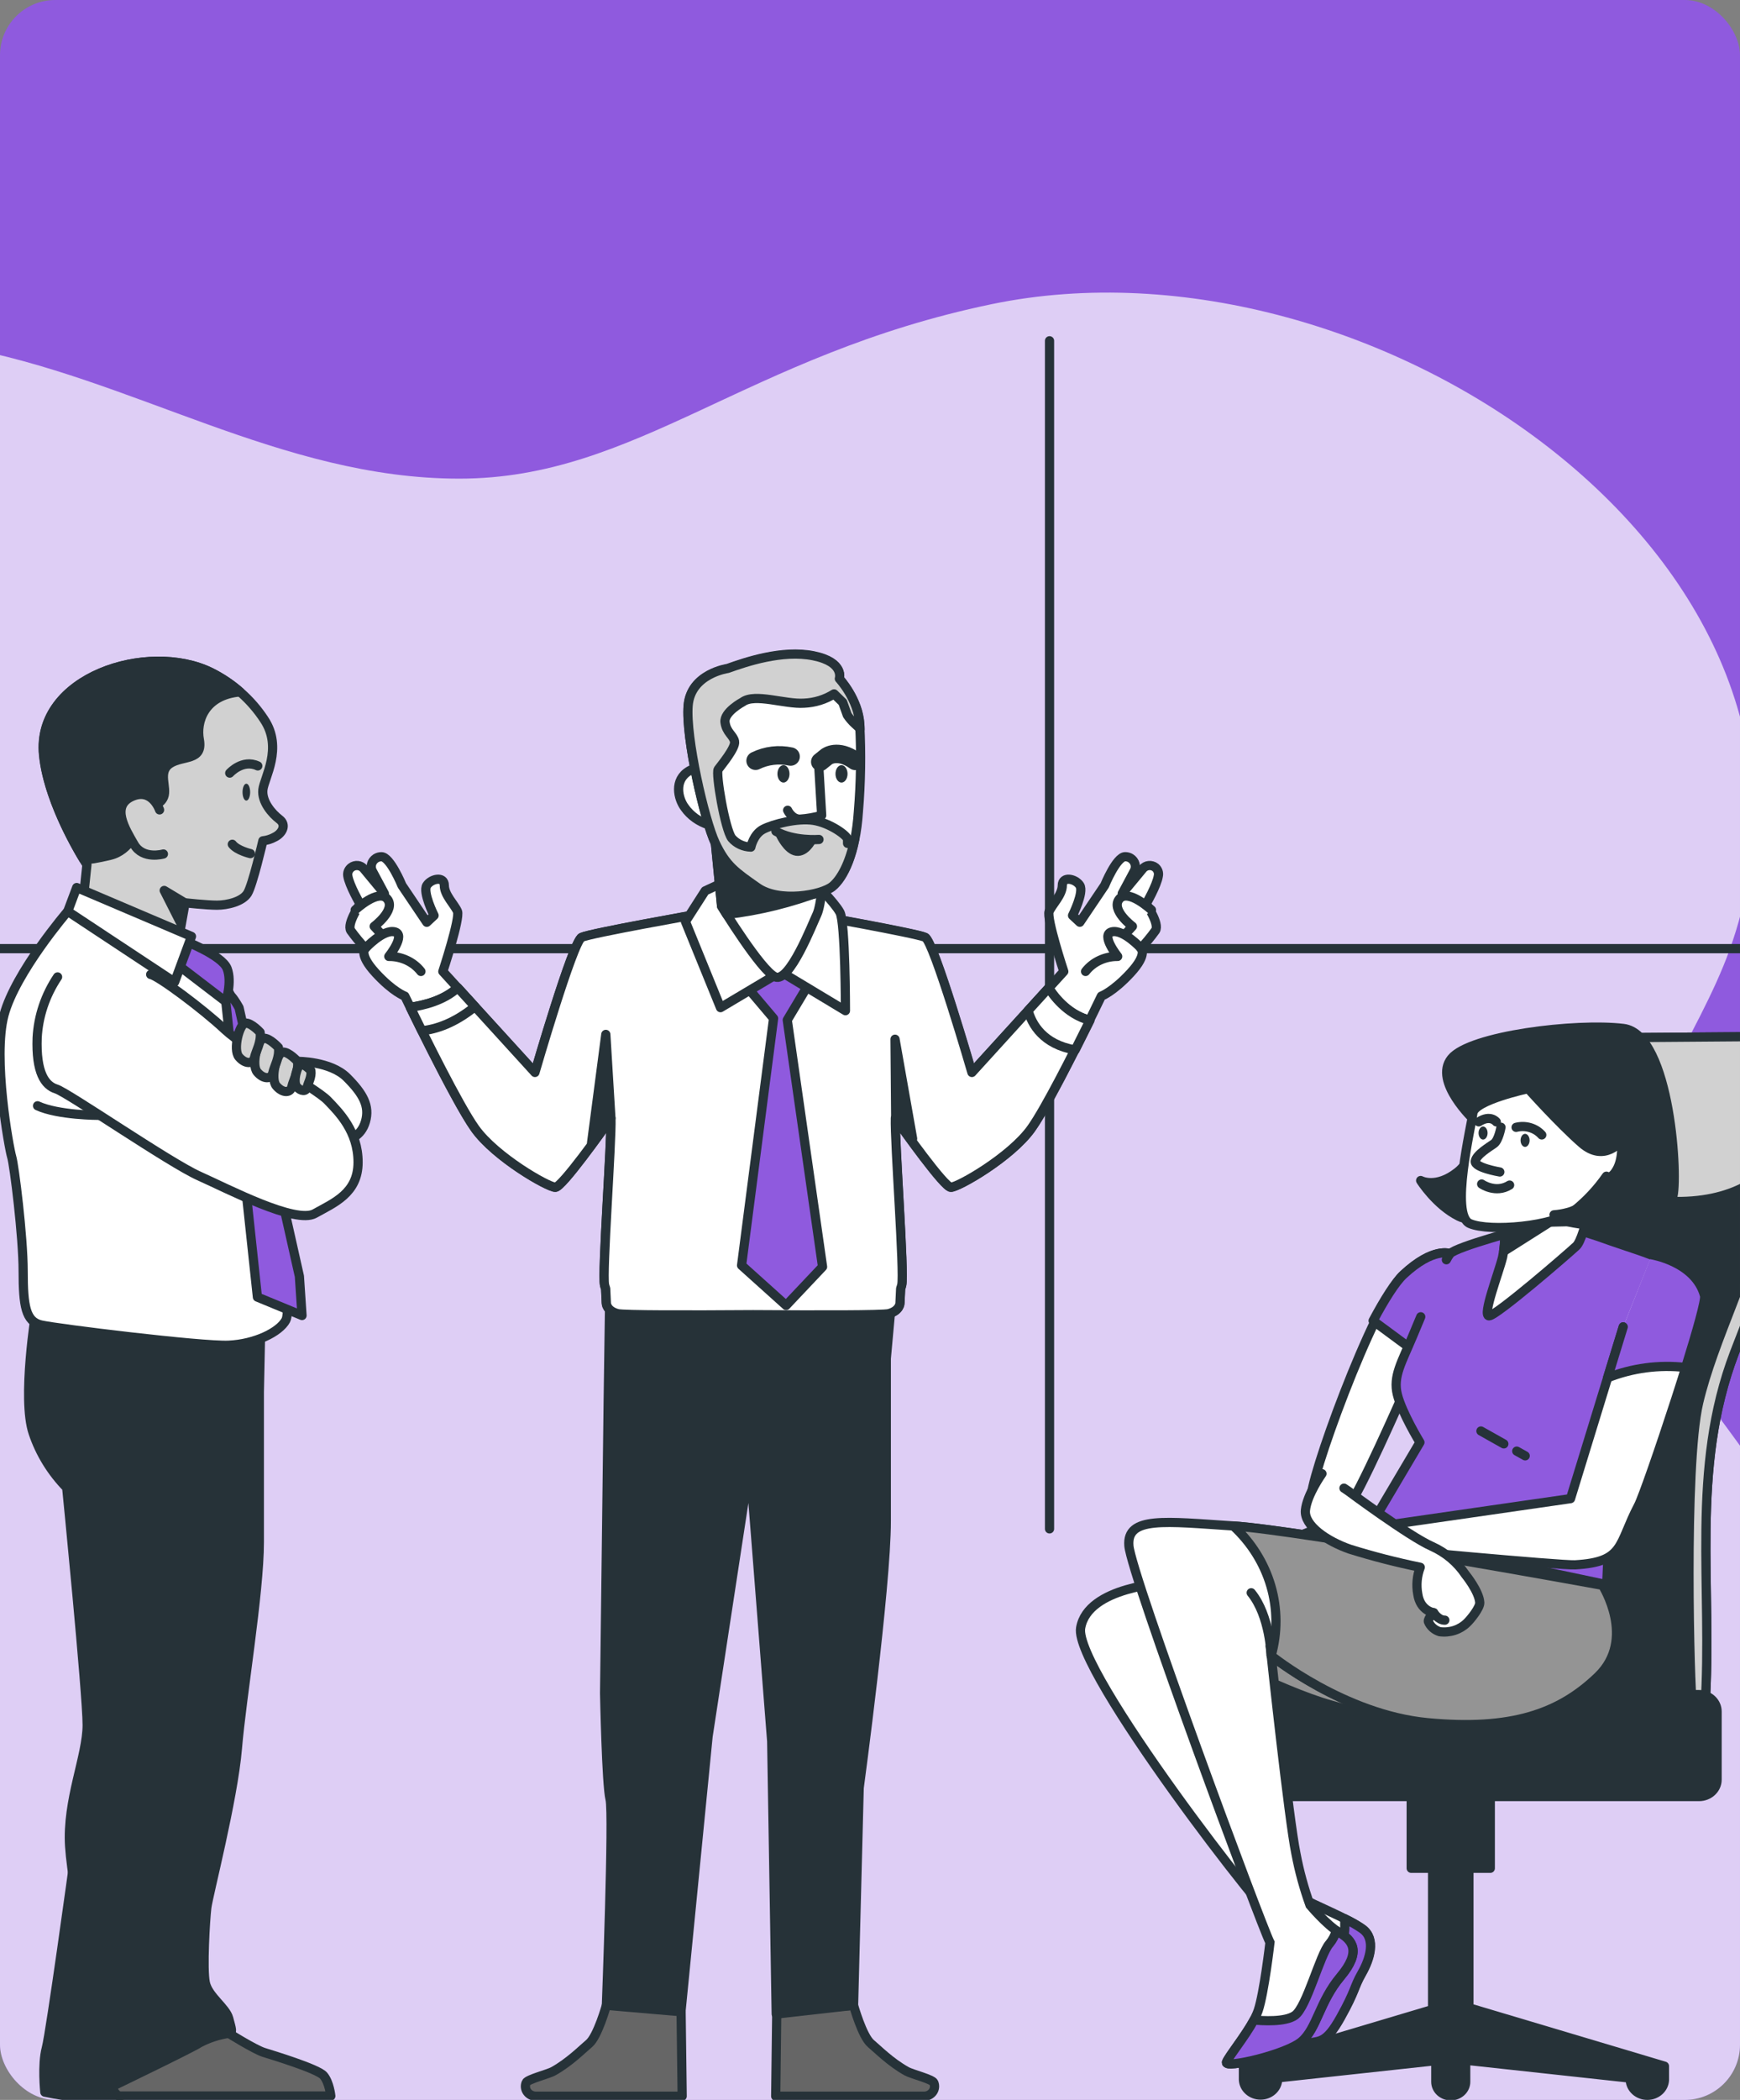 <svg width="189" height="228" viewBox="0 0 189 228" fill="none" xmlns="http://www.w3.org/2000/svg">
<rect x="0" y="0" width="189" height="228" fill="#808080" stroke="none"/>
<g clip-path="url(#clip0_511_1839)">
<rect width="189" height="228" rx="6" fill="#8F5ADE"/>
<path opacity="0.7" d="M-9.027 36.921C-34.505 33.544 -63.086 38.931 -84.644 51.974C-103.321 63.302 -113.927 81.672 -117.653 101.867C-122.595 128.664 -105.297 147.607 -100.849 164.24C-96.401 180.873 -107.274 188.727 -116.17 202.588C-125.066 216.449 -115.676 227.999 -115.676 227.999H196.674C196.674 227.999 206.558 206.284 201.616 182.721C196.674 159.158 174.869 145.297 175.887 132.582C176.707 122.344 184.457 112.655 187.896 103.059C202.872 61.325 149.13 24.423 107.713 33.026C81.025 38.57 69.164 51.969 49.889 51.969C30.515 51.969 14.226 40.954 -4.312 37.646C-5.868 37.372 -7.439 37.13 -9.027 36.921Z" fill="white"/>
<path d="M114 166V37" stroke="#263238" stroke-linecap="round" stroke-linejoin="round"/>
<path d="M-75 103H204" stroke="#263238" stroke-linecap="round" stroke-linejoin="round"/>
<path d="M195.409 112.519L178.103 112.652C178.103 112.652 176.959 112.519 176.669 113.322C176.669 113.322 173.666 120.403 173.523 122.953C173.381 125.503 174.097 125.09 172.954 128.434C171.81 131.777 168.536 139.661 166.657 146.073C164.158 154.695 163.51 163.85 163.348 172.747C163.324 174.178 162.411 186.465 164.791 186.465C166.755 186.465 184.974 188.722 185.19 185.438C186.069 172.367 183.541 159.589 188.4 146.876C190.285 141.936 192.449 136.721 194.054 131.557C195.659 126.393 195.934 121.008 196.999 115.734C197.696 112.12 195.409 112.519 195.409 112.519Z" fill="#263238" stroke="#263238" stroke-linecap="round" stroke-linejoin="round"/>
<path d="M197.105 114.12C196.933 112.253 195.412 112.519 195.412 112.519L178.105 112.652C178.105 112.652 176.962 112.519 176.672 113.322C176.672 113.322 173.668 120.403 173.526 122.953C173.488 123.625 173.51 124.298 173.59 124.966L173.958 125.494C173.958 125.494 174.527 130.172 181.394 130.438C188.26 130.704 192.123 127.764 193.551 124.934C194.98 122.105 195.554 117.596 196.698 114.913C196.818 114.642 196.954 114.377 197.105 114.12Z" fill="#D1D1D1" stroke="#263238" stroke-linecap="round" stroke-linejoin="round"/>
<path d="M193.095 119.338C191.931 123.245 192.628 124.328 191.47 131.051C190.312 137.775 186.13 145.37 184.505 152.309C182.881 159.248 183.577 183.763 183.808 184.845C183.897 185.422 183.932 186.005 183.911 186.588C184.687 186.317 185.163 185.941 185.192 185.428C186.071 172.356 183.543 159.579 188.402 146.865C190.287 141.926 192.452 136.711 194.057 131.547C195.662 126.382 195.936 120.998 197.002 115.724C197.443 113.508 196.746 112.807 196.148 112.596C194.828 114.713 193.802 116.978 193.095 119.338Z" fill="#D1D1D1" stroke="#263238" stroke-linecap="round" stroke-linejoin="round"/>
<path d="M159.668 218.032L159.555 217.945V202.851H161.876V193.307H153.287V202.851H155.608V218.188L135.062 224.306V225.824C135.087 226.269 135.293 226.688 135.639 226.995C135.985 227.302 136.443 227.473 136.92 227.473C137.397 227.473 137.856 227.302 138.201 226.995C138.547 226.688 138.754 226.269 138.778 225.824V225.609L155.957 223.742V226.035C155.957 226.438 156.128 226.824 156.433 227.109C156.737 227.393 157.151 227.553 157.582 227.553C158.012 227.553 158.426 227.393 158.73 227.109C159.035 226.824 159.206 226.438 159.206 226.035V223.691L177.077 225.636V225.852C177.102 226.297 177.308 226.716 177.654 227.023C177.999 227.33 178.458 227.501 178.935 227.501C179.412 227.501 179.87 227.33 180.216 227.023C180.562 226.716 180.768 226.297 180.793 225.852V224.334L159.668 218.032Z" fill="#263238" stroke="#263238" stroke-linecap="round" stroke-linejoin="round"/>
<path d="M184.549 183.992H132.752C131.668 183.992 130.789 184.814 130.789 185.827V193.229C130.789 194.242 131.668 195.064 132.752 195.064H184.549C185.633 195.064 186.512 194.242 186.512 193.229V185.827C186.512 184.814 185.633 183.992 184.549 183.992Z" fill="#263238" stroke="#263238" stroke-linecap="round" stroke-linejoin="round"/>
<path d="M126.706 171.865C126.706 171.865 118.15 172.228 117.38 176.759C116.609 181.29 137.813 208.74 139.467 209.575C141.121 210.409 141.764 215.078 141.764 216.972C141.764 218.867 141.381 219.6 140.105 221.151C138.829 222.701 140.488 222.224 141.892 221.866C143.295 221.508 143.938 221.985 145.597 219.004C147.256 216.023 147.001 215.794 147.894 214.23C148.788 212.666 149.426 210.529 148.022 209.455C146.618 208.382 142.132 206.593 141.509 206.116C140.885 205.639 132.183 179.864 132.183 179.864C132.183 179.864 139.845 183.799 144.572 185.111C149.298 186.422 152.616 187.5 157.21 187.143C161.804 186.785 157.701 178.19 150.957 175.328C144.213 172.466 126.706 171.865 126.706 171.865Z" fill="white" stroke="#263238" stroke-miterlimit="10"/>
<path d="M150.97 175.347C146.96 173.65 139.19 172.751 133.531 172.297L135.352 181.424C138.008 182.68 141.802 184.359 144.585 185.13C149.306 186.446 152.629 187.519 157.223 187.161C161.817 186.804 157.734 178.209 150.97 175.347Z" fill="#949494" stroke="#263238" stroke-linecap="round" stroke-linejoin="round"/>
<path d="M148.034 209.474C147.415 209.042 146.759 208.659 146.07 208.332V209.355C146.07 211.189 143.783 216.693 143.783 216.693L141.781 217.555C141.707 219.06 141.29 219.78 140.136 221.169C138.86 222.72 140.519 222.243 141.923 221.885C143.327 221.527 143.97 222.004 145.629 219.023C147.288 216.042 147.032 215.812 147.926 214.248C148.819 212.685 149.462 210.547 148.034 209.474Z" fill="#8F5ADE" stroke="#263238" stroke-linecap="round" stroke-linejoin="round"/>
<path d="M157.507 136.115C157.507 136.115 155.706 135.349 152.432 138.408C149.158 141.467 141.963 161.34 142.454 162.716C142.944 164.092 145.399 164.399 146.38 163.633C147.362 162.867 152.599 150.933 152.599 150.933L158.813 138.706" fill="white"/>
<path d="M157.507 136.115C157.507 136.115 155.706 135.349 152.432 138.408C149.158 141.467 141.963 161.34 142.454 162.716C142.944 164.092 145.399 164.399 146.38 163.633C147.362 162.867 152.599 150.933 152.599 150.933L158.813 138.706" stroke="#263238" stroke-linecap="round" stroke-linejoin="round"/>
<path d="M158.808 138.715L157.502 136.115C157.502 136.115 155.701 135.349 152.427 138.408C151.549 139.233 150.375 141.1 149.148 143.402L154.44 147.31L158.808 138.715Z" fill="#8F5ADE" stroke="#263238" stroke-linecap="round" stroke-linejoin="round"/>
<path d="M154.322 142.971C153.983 143.774 153.674 144.526 153.414 145.141C152.27 147.893 151.289 149.42 151.78 151.406C152.27 153.392 154.234 156.607 154.234 156.607L148.344 166.55L174.519 172.054L175.177 157.377C175.177 157.377 183.03 142.091 183.192 139.646C183.354 137.202 178.937 136.128 175.01 134.753C173.081 134.049 171.115 133.437 169.12 132.918L165.685 133.377C165.685 133.377 158.16 135.363 157.507 136.128C157.352 136.333 157.217 136.551 157.105 136.78" fill="#8F5ADE"/>
<path d="M154.322 142.971C153.983 143.774 153.674 144.526 153.414 145.141C152.27 147.893 151.289 149.42 151.78 151.406C152.27 153.392 154.234 156.607 154.234 156.607L148.344 166.55L174.519 172.054L175.177 157.377C175.177 157.377 183.03 142.091 183.192 139.646C183.354 137.202 178.937 136.128 175.01 134.753C173.081 134.049 171.115 133.437 169.12 132.918L165.685 133.377C165.685 133.377 158.16 135.363 157.507 136.128C157.352 136.333 157.217 136.551 157.105 136.78" stroke="#263238" stroke-linecap="round" stroke-linejoin="round"/>
<path d="M164.75 157.557L165.668 158.07" stroke="#263238" stroke-linecap="round" stroke-linejoin="round"/>
<path d="M160.859 155.373L163.348 156.772" stroke="#263238" stroke-linecap="round" stroke-linejoin="round"/>
<path d="M149.461 168.37C149.461 168.37 146.413 165.596 144.98 165.596C143.547 165.596 140.562 167.022 140.562 167.022C140.562 167.022 145.314 167.605 146.477 167.692C147.64 167.779 149.078 169.031 150.153 168.279L149.461 168.37Z" fill="white" stroke="#263238" stroke-linecap="round" stroke-linejoin="round"/>
<path d="M176.319 144.062L170.591 162.715L149.461 165.765L149.638 168.109C149.638 168.109 169.545 169.989 171.092 169.902C176.491 169.595 175.749 167.678 177.963 163.481C178.852 161.807 185.483 141.898 185.163 140.701C184.182 137.032 179.436 136.266 179.436 136.266" fill="white"/>
<path d="M176.319 144.062L170.591 162.715L149.461 165.765L149.638 168.109C149.638 168.109 169.545 169.989 171.092 169.902C176.491 169.595 175.749 167.678 177.963 163.481C178.852 161.807 185.483 141.898 185.163 140.701C184.182 137.032 179.436 136.266 179.436 136.266" stroke="#263238" stroke-linecap="round" stroke-linejoin="round"/>
<path d="M176.315 144.064L174.617 149.595C177.289 148.533 180.212 148.147 183.094 148.476C184.336 144.49 185.278 141.161 185.15 140.679C184.169 137.01 179.422 136.244 179.422 136.244" fill="#8F5ADE"/>
<path d="M176.315 144.064L174.617 149.595C177.289 148.533 180.212 148.147 183.094 148.476C184.336 144.49 185.278 141.161 185.15 140.679C184.169 137.01 179.422 136.244 179.422 136.244" stroke="#263238" stroke-linecap="round" stroke-linejoin="round"/>
<path d="M163.406 132.924C163.513 134.113 163.448 135.31 163.215 136.483C162.822 138.125 160.967 142.872 161.742 142.872C162.518 142.872 170.238 136.207 171.215 135.295C172.192 134.382 173.365 127.723 173.365 127.723C173.365 127.723 165.949 132.557 163.406 132.924Z" fill="white" stroke="#263238" stroke-linecap="round" stroke-linejoin="round"/>
<path d="M163.328 135.872L169.326 132.074L165.532 132.184C164.861 132.519 164.144 132.767 163.402 132.923C163.487 133.905 163.463 134.894 163.328 135.872Z" fill="#263238" stroke="#263238" stroke-linecap="round" stroke-linejoin="round"/>
<path d="M174.084 172.127C174.084 172.127 141.39 166.165 133.983 165.684C126.577 165.202 122.361 164.606 122.621 167.83C122.881 171.054 136.923 208.878 137.944 210.905C137.944 210.905 137.306 216.409 136.663 218.303C136.02 220.197 133.473 223.197 133.227 223.912C132.982 224.628 139.741 223.078 141.4 221.647C143.059 220.216 143.314 217.349 145.616 214.607C147.918 211.864 146.892 210.667 145.488 209.832C144.084 208.997 142.293 206.851 142.293 206.851C141.633 205.02 141.122 203.145 140.762 201.242C139.996 197.541 138.082 179.764 138.082 179.764C138.082 179.764 145.999 186.185 155.064 187.042C164.13 187.9 169.367 186.088 173.583 182.029C177.799 177.97 174.084 172.127 174.084 172.127Z" fill="white" stroke="#263238" stroke-miterlimit="10"/>
<path d="M138.071 179.765C138.071 179.765 137.958 175.449 135.906 172.936" stroke="#263238" stroke-linecap="round" stroke-linejoin="round"/>
<path d="M145.479 209.831C145.363 209.764 145.252 209.691 145.145 209.611C145.011 210.128 144.762 210.612 144.414 211.033C143.353 212.235 141.96 217.913 140.649 218.83C139.579 219.582 137.071 219.408 136.207 219.325C135.225 221.137 133.429 223.315 133.218 223.912C132.963 224.627 139.731 223.077 141.39 221.646C143.049 220.215 143.304 217.349 145.606 214.606C147.908 211.863 146.883 210.666 145.479 209.831Z" fill="#8F5ADE" stroke="#263238" stroke-linecap="round" stroke-linejoin="round"/>
<path d="M138.077 179.764C138.077 179.764 145.994 186.185 155.059 187.042C164.125 187.9 169.362 186.088 173.578 182.029C177.794 177.971 174.069 172.127 174.069 172.127C174.069 172.127 141.375 166.165 133.969 165.684C135.918 167.486 137.324 169.736 138.045 172.208C138.767 174.681 138.778 177.287 138.077 179.764Z" fill="#949494" stroke="#263238" stroke-linecap="round" stroke-linejoin="round"/>
<path d="M143.593 160.006C143.593 160.006 141.958 162.299 141.796 163.978C141.634 165.656 144.157 167.349 146.631 168.206C149.138 168.986 151.687 169.641 154.268 170.169C153.913 171.098 153.82 172.096 153.998 173.068C154.258 174.902 155.721 175.1 155.721 175.1C155.721 175.1 155.098 175.719 155.147 176.054C155.25 176.315 155.416 176.55 155.631 176.742C155.846 176.935 156.105 177.079 156.389 177.164C156.925 177.235 157.473 177.186 157.985 177.02C158.497 176.854 158.96 176.576 159.334 176.21C159.751 175.82 160.762 174.554 160.732 174.008C160.664 172.774 159.167 170.949 159.167 170.949C158.288 169.628 157.025 168.569 155.525 167.894C153.071 166.817 146.376 161.84 146.376 161.84L145.983 161.579" fill="white"/>
<path d="M143.593 160.006C143.593 160.006 141.958 162.299 141.796 163.978C141.634 165.656 144.157 167.349 146.631 168.206C149.138 168.986 151.687 169.641 154.268 170.169C153.913 171.098 153.82 172.096 153.998 173.068C154.258 174.902 155.721 175.1 155.721 175.1C155.721 175.1 155.098 175.719 155.147 176.054C155.25 176.315 155.416 176.55 155.631 176.742C155.846 176.935 156.105 177.079 156.389 177.164C156.925 177.235 157.473 177.186 157.985 177.02C158.497 176.854 158.96 176.576 159.334 176.21C159.751 175.82 160.762 174.554 160.732 174.008C160.664 172.774 159.167 170.949 159.167 170.949C158.288 169.628 157.025 168.569 155.525 167.894C153.071 166.817 146.376 161.84 146.376 161.84L145.983 161.579" stroke="#263238" stroke-linecap="round" stroke-linejoin="round"/>
<path d="M155.727 175.1C155.727 175.1 156.217 175.921 156.939 175.911" stroke="#263238" stroke-linecap="round" stroke-linejoin="round"/>
<path d="M160.153 121.636C160.153 121.636 155.652 117.426 157.65 114.935C159.648 112.445 171.158 111.041 176.326 111.665C181.494 112.289 182.329 128.332 181.661 130.047C180.994 131.763 174.991 133.006 173.317 132.694C171.643 132.382 160.983 133.317 158.48 132.075C155.976 130.832 154.312 128.176 154.312 128.176C154.312 128.176 155.981 129.093 158.313 127.259C160.644 125.424 160.153 121.636 160.153 121.636Z" fill="#263238" stroke="#263238" stroke-linecap="round" stroke-linejoin="round"/>
<path d="M165.988 118.205C165.988 118.205 160.153 119.453 159.986 120.856C159.819 122.259 157.482 131.918 159.652 132.849C161.821 133.78 168.82 133.161 170.99 131.451C172.341 130.365 173.519 129.104 174.49 127.708C174.49 127.708 174.98 128.167 175.658 126.933C176.335 125.699 176.149 123.814 176.149 123.814C176.149 123.814 174.313 126.309 171.815 124.126C169.316 121.943 165.988 118.205 165.988 118.205Z" fill="white" stroke="#263238" stroke-linecap="round" stroke-linejoin="round"/>
<path d="M161.583 123.021C161.583 123.411 161.357 123.732 161.092 123.732C160.827 123.732 160.602 123.411 160.602 123.021C160.602 122.632 160.827 122.311 161.092 122.311C161.357 122.311 161.583 122.627 161.583 123.021Z" fill="#263238"/>
<path d="M166.146 123.818C166.146 124.208 165.915 124.529 165.655 124.529C165.395 124.529 165.164 124.208 165.164 123.818C165.164 123.428 165.39 123.107 165.655 123.107C165.92 123.107 166.146 123.424 166.146 123.818Z" fill="#263238"/>
<path d="M163.039 122.393C163.039 122.393 162.784 123.814 162.278 124.172C161.773 124.53 160.374 125.355 160.246 126.066C160.119 126.777 162.912 127.25 162.912 127.25" stroke="#263238" stroke-linecap="round" stroke-linejoin="round"/>
<path d="M160.938 128.557C160.938 128.557 162.459 129.621 163.976 128.671" stroke="#263238" stroke-linecap="round" stroke-linejoin="round"/>
<path d="M164.68 122.402C165.18 122.276 165.709 122.286 166.203 122.433C166.697 122.579 167.136 122.855 167.468 123.227" stroke="#263238" stroke-linecap="round" stroke-linejoin="round"/>
<path d="M162.529 121.806C162.529 121.806 161.896 120.981 160.625 121.806" stroke="#263238" stroke-linecap="round" stroke-linejoin="round"/>
<path d="M173.97 129.863C173.97 129.863 171.384 131.391 170.294 131.643C169.806 131.777 169.304 131.863 168.797 131.9C168.797 131.9 168.797 132.661 172.881 133.042C176.964 133.422 179.958 132.533 180.91 130.629" fill="#263238"/>
<path d="M173.97 129.863C173.97 129.863 171.384 131.391 170.294 131.643C169.806 131.777 169.304 131.863 168.797 131.9C168.797 131.9 168.797 132.661 172.881 133.042C176.964 133.422 179.958 132.533 180.91 130.629" stroke="#263238" stroke-linecap="round" stroke-linejoin="round"/>
<path d="M92.715 217.729C92.715 217.729 93.662 221.104 94.6 221.884C95.306 222.471 96.695 223.893 98.482 224.892C99.032 225.2 101.275 225.755 101.427 226.126C101.498 226.289 101.525 226.465 101.505 226.64C101.486 226.815 101.421 226.983 101.315 227.128C101.21 227.274 101.068 227.393 100.902 227.475C100.735 227.557 100.55 227.599 100.362 227.598H84.258L84.371 218.426L92.715 217.729Z" fill="#666666" stroke="#263238" stroke-linecap="round" stroke-linejoin="round"/>
<path d="M66.227 140.779L66.064 151.998L65.672 183.846C65.672 183.846 65.868 193.743 66.266 195.362C66.663 196.981 65.868 217.707 65.868 217.707L73.967 218.427L76.912 188.524L81.452 158.836L83.823 189.065L84.313 218.679L92.716 217.73L93.325 194.124C93.325 194.124 96.27 172.352 96.27 165.156V147.503L96.844 141.178L66.227 140.779Z" fill="#263238" stroke="#263238" stroke-linecap="round" stroke-linejoin="round"/>
<path d="M65.867 217.729C65.867 217.729 64.92 221.104 63.982 221.884C63.276 222.471 61.887 223.893 60.1 224.892C59.55 225.2 57.307 225.755 57.155 226.126C57.084 226.289 57.057 226.466 57.077 226.641C57.096 226.817 57.162 226.985 57.268 227.13C57.374 227.276 57.517 227.395 57.684 227.477C57.85 227.558 58.037 227.6 58.225 227.598H74.098L73.981 218.426L65.867 217.729Z" fill="#666666" stroke="#263238" stroke-linecap="round" stroke-linejoin="round"/>
<path d="M125.499 94.185C125.401 94.106 125.286 94.047 125.162 94.012C125.038 93.976 124.908 93.965 124.779 93.978C124.65 93.991 124.526 94.029 124.413 94.089C124.301 94.149 124.202 94.23 124.125 94.327L121.896 97.02L123.187 94.607C123.324 94.368 123.361 94.091 123.292 93.827C123.224 93.564 123.053 93.334 122.814 93.181C122.637 93.071 122.428 93.014 122.215 93.016C121.263 93.016 119.992 96.13 119.992 96.13L117.292 100.134L116.502 99.4C116.502 99.4 117.769 96.877 117.292 96.134C116.816 95.391 115.388 95.098 115.388 96.134C115.388 97.171 114.279 98.212 113.96 98.955C113.641 99.698 115.55 105.481 115.55 105.481L105.547 116.457C105.547 116.457 101.419 102.216 100.467 101.78C99.515 101.345 87.769 99.258 87.769 99.258H75.882C75.882 99.258 64.136 101.335 63.184 101.78C62.232 102.225 58.104 116.457 58.104 116.457L48.101 105.481C48.101 105.481 50.005 99.694 49.691 98.955C49.377 98.217 48.263 97.175 48.263 96.134C48.263 95.093 46.835 95.396 46.358 96.134C45.882 96.873 47.149 99.4 47.149 99.4L46.358 100.138L43.659 96.134C43.659 96.134 42.388 93.02 41.435 93.02C41.223 93.018 41.014 93.076 40.837 93.185C40.598 93.339 40.427 93.569 40.358 93.832C40.29 94.095 40.327 94.373 40.464 94.612L41.755 97.024L39.521 94.327C39.444 94.23 39.346 94.149 39.233 94.089C39.12 94.029 38.996 93.991 38.867 93.978C38.738 93.965 38.608 93.976 38.484 94.012C38.36 94.047 38.245 94.106 38.147 94.185C38.006 94.295 37.898 94.438 37.833 94.598C37.769 94.759 37.75 94.933 37.779 95.103C37.941 96.139 39.114 98.148 39.114 98.148C39.114 98.148 37.642 100.294 38.098 101.037C38.583 101.711 39.114 102.355 39.688 102.964C39.688 102.964 38.893 103.555 40.797 105.633C42.702 107.71 43.973 108.155 43.973 108.155C43.973 108.155 49.372 119.424 51.591 122.538C53.809 125.652 59.527 128.918 60.318 128.918C61.034 128.918 65.476 122.671 66.355 121.424C66.443 123.974 65.373 138.242 65.663 139.545C65.694 139.674 65.733 139.801 65.78 139.925L65.854 141.503C65.854 141.503 65.854 142.319 67.076 142.645C67.724 142.819 74.929 142.806 81.801 142.76C88.672 142.806 95.897 142.819 96.526 142.645C97.748 142.319 97.748 141.503 97.748 141.503L97.821 139.925C97.866 139.797 97.91 139.668 97.939 139.545C98.249 138.242 97.159 123.974 97.247 121.424C98.126 122.671 102.568 128.918 103.279 128.918C104.075 128.918 109.788 125.657 112.011 122.538C114.235 119.42 119.629 108.155 119.629 108.155C119.629 108.155 120.9 107.697 122.804 105.633C124.709 103.569 123.914 102.964 123.914 102.964C124.488 102.355 125.019 101.711 125.504 101.037C125.995 100.294 124.488 98.148 124.488 98.148C124.488 98.148 125.661 96.139 125.818 95.103C125.854 94.937 125.844 94.765 125.788 94.605C125.732 94.444 125.633 94.299 125.499 94.185Z" fill="white" stroke="#263238" stroke-linecap="round" stroke-linejoin="round"/>
<path d="M113.914 107.27L105.57 116.443C105.57 116.443 101.442 102.202 100.49 101.767C99.538 101.331 87.792 99.244 87.792 99.244H75.885C75.885 99.244 64.139 101.322 63.187 101.767C62.235 102.212 58.107 116.443 58.107 116.443L49.719 107.238C48.183 108.646 45.984 109.165 44.57 109.357C46.043 112.357 49.822 120.034 51.599 122.52C53.822 125.639 59.535 128.9 60.326 128.9C61.042 128.9 65.484 122.653 66.363 121.406C66.451 123.956 65.381 138.224 65.671 139.526C65.702 139.655 65.741 139.783 65.789 139.907L65.862 141.485C65.862 141.485 65.862 142.301 67.084 142.627C67.732 142.801 74.938 142.787 81.809 142.741C88.681 142.787 95.906 142.801 96.534 142.627C97.756 142.301 97.756 141.485 97.756 141.485L97.83 139.907C97.874 139.779 97.918 139.65 97.948 139.526C98.257 138.224 97.167 123.956 97.255 121.406C98.134 122.653 102.576 128.9 103.288 128.9C104.083 128.9 109.796 125.639 112.019 122.52C113.561 120.364 116.618 114.301 118.356 110.77C115.813 110.128 114.297 107.899 113.914 107.27Z" fill="white" stroke="#263238" stroke-linecap="round" stroke-linejoin="round"/>
<path d="M66.359 121.415L65.804 112.311L64.258 124.084L66.359 121.415Z" fill="#263238" stroke="#263238" stroke-linecap="round" stroke-linejoin="round"/>
<path d="M97.292 121.415L97.219 112.834L99.128 123.626L97.292 121.415Z" fill="#263238" stroke="#263238" stroke-linecap="round" stroke-linejoin="round"/>
<path d="M113.91 107.27L111.672 109.728C112.089 111.218 113.301 113.397 116.786 113.998C117.375 112.828 117.93 111.705 118.391 110.787C115.81 110.127 114.293 107.898 113.91 107.27Z" fill="white" stroke="#263238" stroke-linecap="round" stroke-linejoin="round"/>
<path d="M38.578 98.8C38.578 98.8 41.121 96.428 42.073 97.616C43.025 98.804 40.645 100.579 40.645 100.579L41.597 101.62" fill="white"/>
<path d="M38.578 98.8C38.578 98.8 41.121 96.428 42.073 97.616C43.025 98.804 40.645 100.579 40.645 100.579L41.597 101.62" stroke="#263238" stroke-linecap="round" stroke-linejoin="round"/>
<path d="M39.695 102.955C39.695 102.955 41.6 100.878 42.866 101.176C44.132 101.474 42.233 103.845 42.233 103.845C42.912 103.837 43.583 103.981 44.19 104.265C44.797 104.549 45.323 104.965 45.723 105.478" fill="white"/>
<path d="M39.695 102.955C39.695 102.955 41.6 100.878 42.866 101.176C44.132 101.474 42.233 103.845 42.233 103.845C42.912 103.837 43.583 103.981 44.19 104.265C44.797 104.549 45.323 104.965 45.723 105.478" stroke="#263238" stroke-linecap="round" stroke-linejoin="round"/>
<path d="M125.071 98.8C125.071 98.8 122.529 96.428 121.576 97.616C120.624 98.804 123.005 100.579 123.005 100.579L122.052 101.62" fill="white"/>
<path d="M125.071 98.8C125.071 98.8 122.529 96.428 121.576 97.616C120.624 98.804 123.005 100.579 123.005 100.579L122.052 101.62" stroke="#263238" stroke-linecap="round" stroke-linejoin="round"/>
<path d="M123.941 102.955C123.941 102.955 122.037 100.878 120.771 101.176C119.504 101.474 121.404 103.845 121.404 103.845C120.725 103.837 120.054 103.981 119.447 104.265C118.839 104.549 118.314 104.965 117.914 105.478" fill="white"/>
<path d="M123.941 102.955C123.941 102.955 122.037 100.878 120.771 101.176C119.504 101.474 121.404 103.845 121.404 103.845C120.725 103.837 120.054 103.981 119.447 104.265C118.839 104.549 118.314 104.965 117.914 105.478" stroke="#263238" stroke-linecap="round" stroke-linejoin="round"/>
<path d="M45.822 111.917C47.329 111.761 49.341 111.124 51.589 109.298L49.719 107.248C48.183 108.656 45.984 109.174 44.57 109.367C44.889 110.027 45.326 110.908 45.822 111.917Z" fill="white" stroke="#263238" stroke-linecap="round" stroke-linejoin="round"/>
<path d="M80.492 106.404L84.026 110.578L80.551 137.39L85.386 141.738L89.347 137.546L85.513 110.748L89.052 104.836L83.285 101.359L80.492 106.404Z" fill="#8F5ADE" stroke="#263238" stroke-linecap="round" stroke-linejoin="round"/>
<path d="M78.498 95.836L76.593 96.726L74.453 100.06L78.262 109.407L84.809 105.513L91.833 109.737C91.833 109.737 91.833 100.175 91.234 99.06C90.636 97.946 88.26 95.611 88.26 95.611L78.498 95.836Z" fill="white" stroke="#263238" stroke-linecap="round" stroke-linejoin="round"/>
<path d="M77.711 91.572L78.379 98.396C78.379 98.396 82.663 105.4 84.209 106.069C85.755 106.739 88.259 100.286 88.735 99.286C89.211 98.286 89.447 94.947 89.447 94.947C89.447 94.947 85.162 94.833 83.022 93.498C80.882 92.163 77.902 90.719 77.902 90.719L77.711 91.572Z" fill="white" stroke="#263238" stroke-linecap="round" stroke-linejoin="round"/>
<path d="M77.902 90.719L77.711 91.572L78.379 98.396C78.379 98.396 78.59 98.745 78.938 99.291C82.488 98.872 85.962 98.015 89.27 96.741C89.388 95.782 89.447 94.947 89.447 94.947C89.447 94.947 85.162 94.833 83.022 93.498C80.882 92.163 77.902 90.719 77.902 90.719Z" fill="#263238" stroke="#263238" stroke-linecap="round" stroke-linejoin="round"/>
<path d="M77.258 84.544C77.258 84.544 76.571 82.709 74.867 83.695C73.164 84.682 73.65 86.718 74.377 87.686C75.001 88.569 75.927 89.23 77.002 89.561C77.709 89.695 77.258 84.544 77.258 84.544Z" fill="white" stroke="#263238" stroke-linecap="round" stroke-linejoin="round"/>
<path d="M79.045 72.625C79.045 72.625 75.049 73.18 74.755 76.633C74.46 80.087 76.527 89.081 77.7 91.571C78.873 94.061 79.918 94.749 82.284 96.41C84.65 98.07 89.239 97.24 90.427 96.272C91.615 95.304 92.94 92.676 93.239 88.113C93.5 84.985 93.549 81.845 93.387 78.711C93.239 75.959 91.163 73.73 91.163 73.73C91.163 73.73 91.757 71.932 88.356 71.244C84.954 70.556 80.969 71.932 79.045 72.625Z" fill="white" stroke="#263238" stroke-linecap="round" stroke-linejoin="round"/>
<path d="M92.063 91.571V91.145C92.063 90.732 90.139 89.347 88.368 89.072C86.596 88.796 83.95 89.489 82.89 90.039C81.83 90.59 81.56 91.975 81.56 91.975C81.159 91.964 80.766 91.872 80.407 91.705C80.049 91.538 79.734 91.3 79.484 91.007C78.747 90.039 77.712 83.958 78.011 83.54C78.311 83.123 79.935 81.188 79.788 80.5C79.641 79.812 78.9 79.532 78.752 78.422C78.605 77.312 80.676 76.212 80.676 76.212C82.006 75.244 85.261 76.487 87.332 76.349C88.499 76.3 89.628 75.951 90.596 75.34L91.538 76.257L92.029 77.633C92.267 77.99 92.551 78.317 92.873 78.61C93.335 79.037 93.158 78.835 93.418 79.193C93.418 79.018 93.418 78.844 93.394 78.67C93.246 75.918 91.17 73.689 91.17 73.689C91.17 73.689 91.764 71.891 88.363 71.203C84.961 70.515 80.961 71.891 79.037 72.579C79.037 72.579 75.042 73.134 74.747 76.588C74.453 80.041 76.519 89.035 77.692 91.525C78.865 94.016 79.911 94.704 82.276 96.364C84.642 98.024 89.231 97.194 90.419 96.227C91.308 95.497 92.284 93.828 92.839 91.094L92.063 91.571Z" fill="#D1D1D1" stroke="#263238" stroke-linecap="round" stroke-linejoin="round"/>
<path d="M89.094 82.719L89.796 82.155C89.796 82.155 90.988 81.238 92.893 82.614" stroke="#263238" stroke-width="2" stroke-linecap="round" stroke-linejoin="round"/>
<path d="M85.555 87.975C85.555 87.975 85.996 88.942 86.885 88.942C87.687 88.886 88.481 88.748 89.251 88.53L88.956 83.549L89.103 82.719" stroke="#263238" stroke-linecap="round" stroke-linejoin="round"/>
<path d="M84.797 90.686C84.797 90.686 85.543 92.277 86.505 92.419C87.467 92.561 88.139 91.24 88.139 91.24C87 91.231 85.87 91.043 84.797 90.686Z" fill="#263238" stroke="#263238" stroke-linecap="round" stroke-linejoin="round"/>
<path d="M88.959 91.146C88.959 91.146 86.215 91.366 84.281 90.256" stroke="#263238" stroke-linecap="round" stroke-linejoin="round"/>
<path d="M85.756 84.023C85.756 84.546 85.461 84.968 85.103 84.968C84.745 84.968 84.445 84.546 84.445 84.023C84.445 83.5 84.74 83.078 85.103 83.078C85.466 83.078 85.756 83.5 85.756 84.023Z" fill="#263238"/>
<path d="M92.061 84.023C92.061 84.546 91.766 84.968 91.403 84.968C91.04 84.968 90.75 84.546 90.75 84.023C90.75 83.5 91.044 83.078 91.403 83.078C91.761 83.078 92.061 83.5 92.061 84.023Z" fill="#263238"/>
<path d="M82.07 82.6C83.241 82.027 84.592 81.865 85.879 82.142" stroke="#263238" stroke-width="2" stroke-linecap="round" stroke-linejoin="round"/>
<path d="M8.041 202.105C8.041 202.105 5.503 220.62 5.027 222.395C4.551 224.17 4.87 227.156 4.87 227.156C6.226 227.446 7.602 227.644 8.988 227.748H12.159C12.159 227.748 14.122 227.289 14.613 227.128C15.104 226.968 16.675 227.28 18.574 227.28C20.474 227.28 26.977 227.427 27.767 226.982C28.557 226.537 28.489 224.766 26.589 223.285C24.69 221.804 19.904 221.097 19.271 220.354L18.638 219.616L17.367 217.543C17.367 217.543 18.982 214.548 18.662 212.92C18.343 211.292 17.715 208.476 17.715 207.875C17.715 207.274 18.824 202.692 19.3 201.949C19.777 201.206 18.662 194.547 14.701 194.249C10.741 193.95 8.198 197.367 8.041 202.105Z" fill="#263238" stroke="#263238" stroke-linecap="round" stroke-linejoin="round"/>
<path d="M24.84 220.766C24.84 220.766 27.692 222.541 28.644 222.839C29.597 223.137 34.505 224.619 35.143 225.357C35.781 226.096 35.933 227.577 35.933 227.577H12.953C12.953 227.577 11.844 227.284 12.158 224.912C12.472 222.541 22.303 219.432 24.84 220.766Z" fill="#666666" stroke="#263238" stroke-linecap="round" stroke-linejoin="round"/>
<path d="M3.917 142.275C3.917 142.275 2.332 151.907 3.603 155.603C4.343 157.802 5.586 159.824 7.245 161.529C7.245 161.529 9.468 183.892 9.468 187.295C9.468 190.699 7.245 195.441 7.564 200.477C7.883 205.513 11.049 220.322 11.049 222.248V225.211L12.477 226.394C12.477 226.394 21.037 222.267 21.67 221.808C22.653 221.289 23.727 220.938 24.841 220.771C25.332 220.771 25.155 220.313 24.841 219.143C24.527 217.974 22.622 216.772 22.303 215.291C21.984 213.809 22.303 208.48 22.46 207.145C22.618 205.811 25.317 195.445 25.788 189.818C26.259 184.19 28.169 172.935 28.169 167.459V151.164L28.326 143.61L3.917 142.275Z" fill="#263238" stroke="#263238" stroke-linecap="round" stroke-linejoin="round"/>
<path d="M7.36 98.943C7.36 98.943 1.682 105.547 0.435 110.207C-0.812 114.867 0.99 124.7 1.269 125.608C1.549 126.516 2.516 134.281 2.516 138.033C2.516 141.785 2.791 143.468 4.455 143.858C6.119 144.247 21.909 146.187 24.814 146.059C27.72 145.931 30.356 144.633 31.048 143.339C31.74 142.046 30.356 131.3 29.246 125.219C28.137 119.137 25.811 111.111 25.231 108.652C24.652 106.194 20.382 102.69 19.832 102.053C19.283 101.415 8.2 98.168 8.2 98.168L7.36 98.943Z" fill="white" stroke="#263238" stroke-linecap="round" stroke-linejoin="round"/>
<path d="M22.904 73.002C25.284 74.197 27.281 75.962 28.691 78.116C30.772 81.221 28.691 84.459 28.553 85.752C28.416 87.046 29.535 88.339 30.355 88.963C31.174 89.586 30.63 90.517 29.8 90.907C29.417 91.114 28.993 91.245 28.553 91.293C28.553 91.293 27.444 96.081 26.89 96.989C26.335 97.897 24.676 98.282 23.567 98.282C22.457 98.282 20.106 98.025 20.106 98.025L19.272 102.685L9.024 97.897L9.441 93.884C9.441 93.884 5.284 87.541 4.729 81.959C3.89 73.543 16.013 69.626 22.904 73.002Z" fill="#D1D1D1" stroke="#263238" stroke-linecap="round" stroke-linejoin="round"/>
<path d="M20.108 98.048L17.836 96.682L19.529 100.025L20.108 98.048Z" fill="#263238" stroke="#263238" stroke-linecap="round" stroke-linejoin="round"/>
<path d="M27.198 92.682C27.198 92.682 25.755 92.347 25.234 91.668" stroke="#263238" stroke-linecap="round" stroke-linejoin="round"/>
<path d="M26.077 75.125C25.127 74.287 24.061 73.573 22.906 73.001C16.035 69.626 3.892 73.543 4.746 81.995C5.197 86.527 8.03 91.567 9.075 93.292C9.713 93.365 10.547 93.195 11.951 92.87C14.165 92.352 14.994 89.893 14.994 89.893L15.976 87.563C15.976 87.563 17.36 87.563 17.777 86.527C18.195 85.49 17.085 83.807 18.469 82.903C19.854 82 22.072 82.647 21.655 80.317C21.287 78.377 22.185 75.464 26.077 75.125Z" fill="#263238" stroke="#263238" stroke-linecap="round" stroke-linejoin="round"/>
<path d="M17.331 87.935C17.331 87.935 16.502 85.472 14.283 86.508C12.065 87.545 13.591 90.003 14.563 91.687C15.535 93.37 17.749 92.723 17.749 92.723" fill="#D1D1D1"/>
<path d="M17.331 87.935C17.331 87.935 16.502 85.472 14.283 86.508C12.065 87.545 13.591 90.003 14.563 91.687C15.535 93.37 17.749 92.723 17.749 92.723" stroke="#263238" stroke-linecap="round" stroke-linejoin="round"/>
<path d="M27.173 86.009C27.173 86.509 26.987 86.926 26.756 86.926C26.525 86.926 26.344 86.518 26.344 86.009C26.344 85.5 26.525 85.092 26.756 85.092C26.987 85.092 27.173 85.509 27.173 86.009Z" fill="#263238"/>
<path d="M24.953 83.94C24.953 83.94 26.342 82.385 28.001 83.16" stroke="#263238" stroke-linecap="round" stroke-linejoin="round"/>
<path d="M24.525 108.752L27.96 140.834L32.805 142.833L32.52 138.573L25.968 109.417C25.968 109.417 24.382 106.486 24.525 108.752Z" fill="#8F5ADE" stroke="#263238" stroke-linecap="round" stroke-linejoin="round"/>
<path d="M18.258 103.959L24.526 108.752C24.526 108.752 25.237 106.624 24.668 105.156C24.099 103.689 19.828 102.061 19.828 102.061L18.258 103.959Z" fill="#8F5ADE" stroke="#263238" stroke-linecap="round" stroke-linejoin="round"/>
<path d="M8.331 96.365L20.798 101.672L18.967 106.625L7.359 98.952L8.331 96.365Z" fill="white" stroke="#263238" stroke-linecap="round" stroke-linejoin="round"/>
<path d="M32.317 115.238C32.317 115.238 35.895 115.211 37.677 116.99C39.458 118.77 40.175 120.1 39.699 121.765C39.223 123.43 37.917 123.764 37.083 123.985C36.248 124.205 35.061 124.319 32.327 120.655C29.593 116.99 30.167 115.38 32.317 115.238Z" fill="white" stroke="#263238" stroke-linecap="round" stroke-linejoin="round"/>
<path d="M6.255 106.071C4.925 108.06 4.162 110.333 4.036 112.675C3.899 116.427 4.866 117.853 6.113 118.238C7.359 118.624 18.442 126.265 21.628 127.686C24.813 129.108 32.107 132.929 34.188 131.764C36.269 130.599 38.895 129.562 38.895 126.196C38.895 122.829 36.819 120.761 35.572 119.468C34.325 118.174 26.737 113.964 24.396 111.767C22.055 109.57 17.195 105.942 16.366 105.805" fill="white"/>
<path d="M6.255 106.071C4.925 108.06 4.162 110.333 4.036 112.675C3.899 116.427 4.866 117.853 6.113 118.238C7.359 118.624 18.442 126.265 21.628 127.686C24.813 129.108 32.107 132.929 34.188 131.764C36.269 130.599 38.895 129.562 38.895 126.196C38.895 122.829 36.819 120.761 35.572 119.468C34.325 118.174 26.737 113.964 24.396 111.767C22.055 109.57 17.195 105.942 16.366 105.805" stroke="#263238" stroke-linecap="round" stroke-linejoin="round"/>
<path d="M32.316 115.238C32.316 115.238 31.334 114.165 30.706 114.238C30.077 114.311 29.326 117.1 30.018 117.907C30.711 118.714 31.55 118.696 31.702 117.98C31.854 117.265 32.468 116.311 32.316 115.238Z" fill="#D1D1D1" stroke="#263238" stroke-linecap="round" stroke-linejoin="round"/>
<path d="M33.77 116.242C33.77 116.242 33.107 115.527 32.695 115.572C32.282 115.618 31.777 117.48 32.238 118.003C32.7 118.526 33.259 118.531 33.362 118.054C33.465 117.577 33.868 116.958 33.77 116.242Z" fill="#D1D1D1" stroke="#263238" stroke-linecap="round" stroke-linejoin="round"/>
<path d="M30.241 113.734C30.241 113.734 29.26 112.661 28.636 112.734C28.013 112.807 27.257 115.596 27.944 116.403C28.631 117.21 29.476 117.192 29.633 116.477C29.79 115.761 30.398 114.812 30.241 113.734Z" fill="#D1D1D1" stroke="#263238" stroke-linecap="round" stroke-linejoin="round"/>
<path d="M28.255 112.087C28.255 112.087 27.273 111.014 26.645 111.088C26.017 111.161 25.266 113.949 25.953 114.757C26.64 115.564 27.484 115.546 27.641 114.83C27.798 114.115 28.407 113.161 28.255 112.087Z" fill="#D1D1D1" stroke="#263238" stroke-linecap="round" stroke-linejoin="round"/>
<path d="M10.734 121.099C10.734 121.099 6.316 121.099 4.078 120.062L10.734 121.099Z" fill="white"/>
<path d="M10.734 121.099C10.734 121.099 6.316 121.099 4.078 120.062" stroke="#263238" stroke-linecap="round" stroke-linejoin="round"/>
</g>
<defs>
<clipPath id="clip0_511_1839">
<rect width="189" height="228" rx="6" fill="white"/>
</clipPath>
</defs>
</svg>
